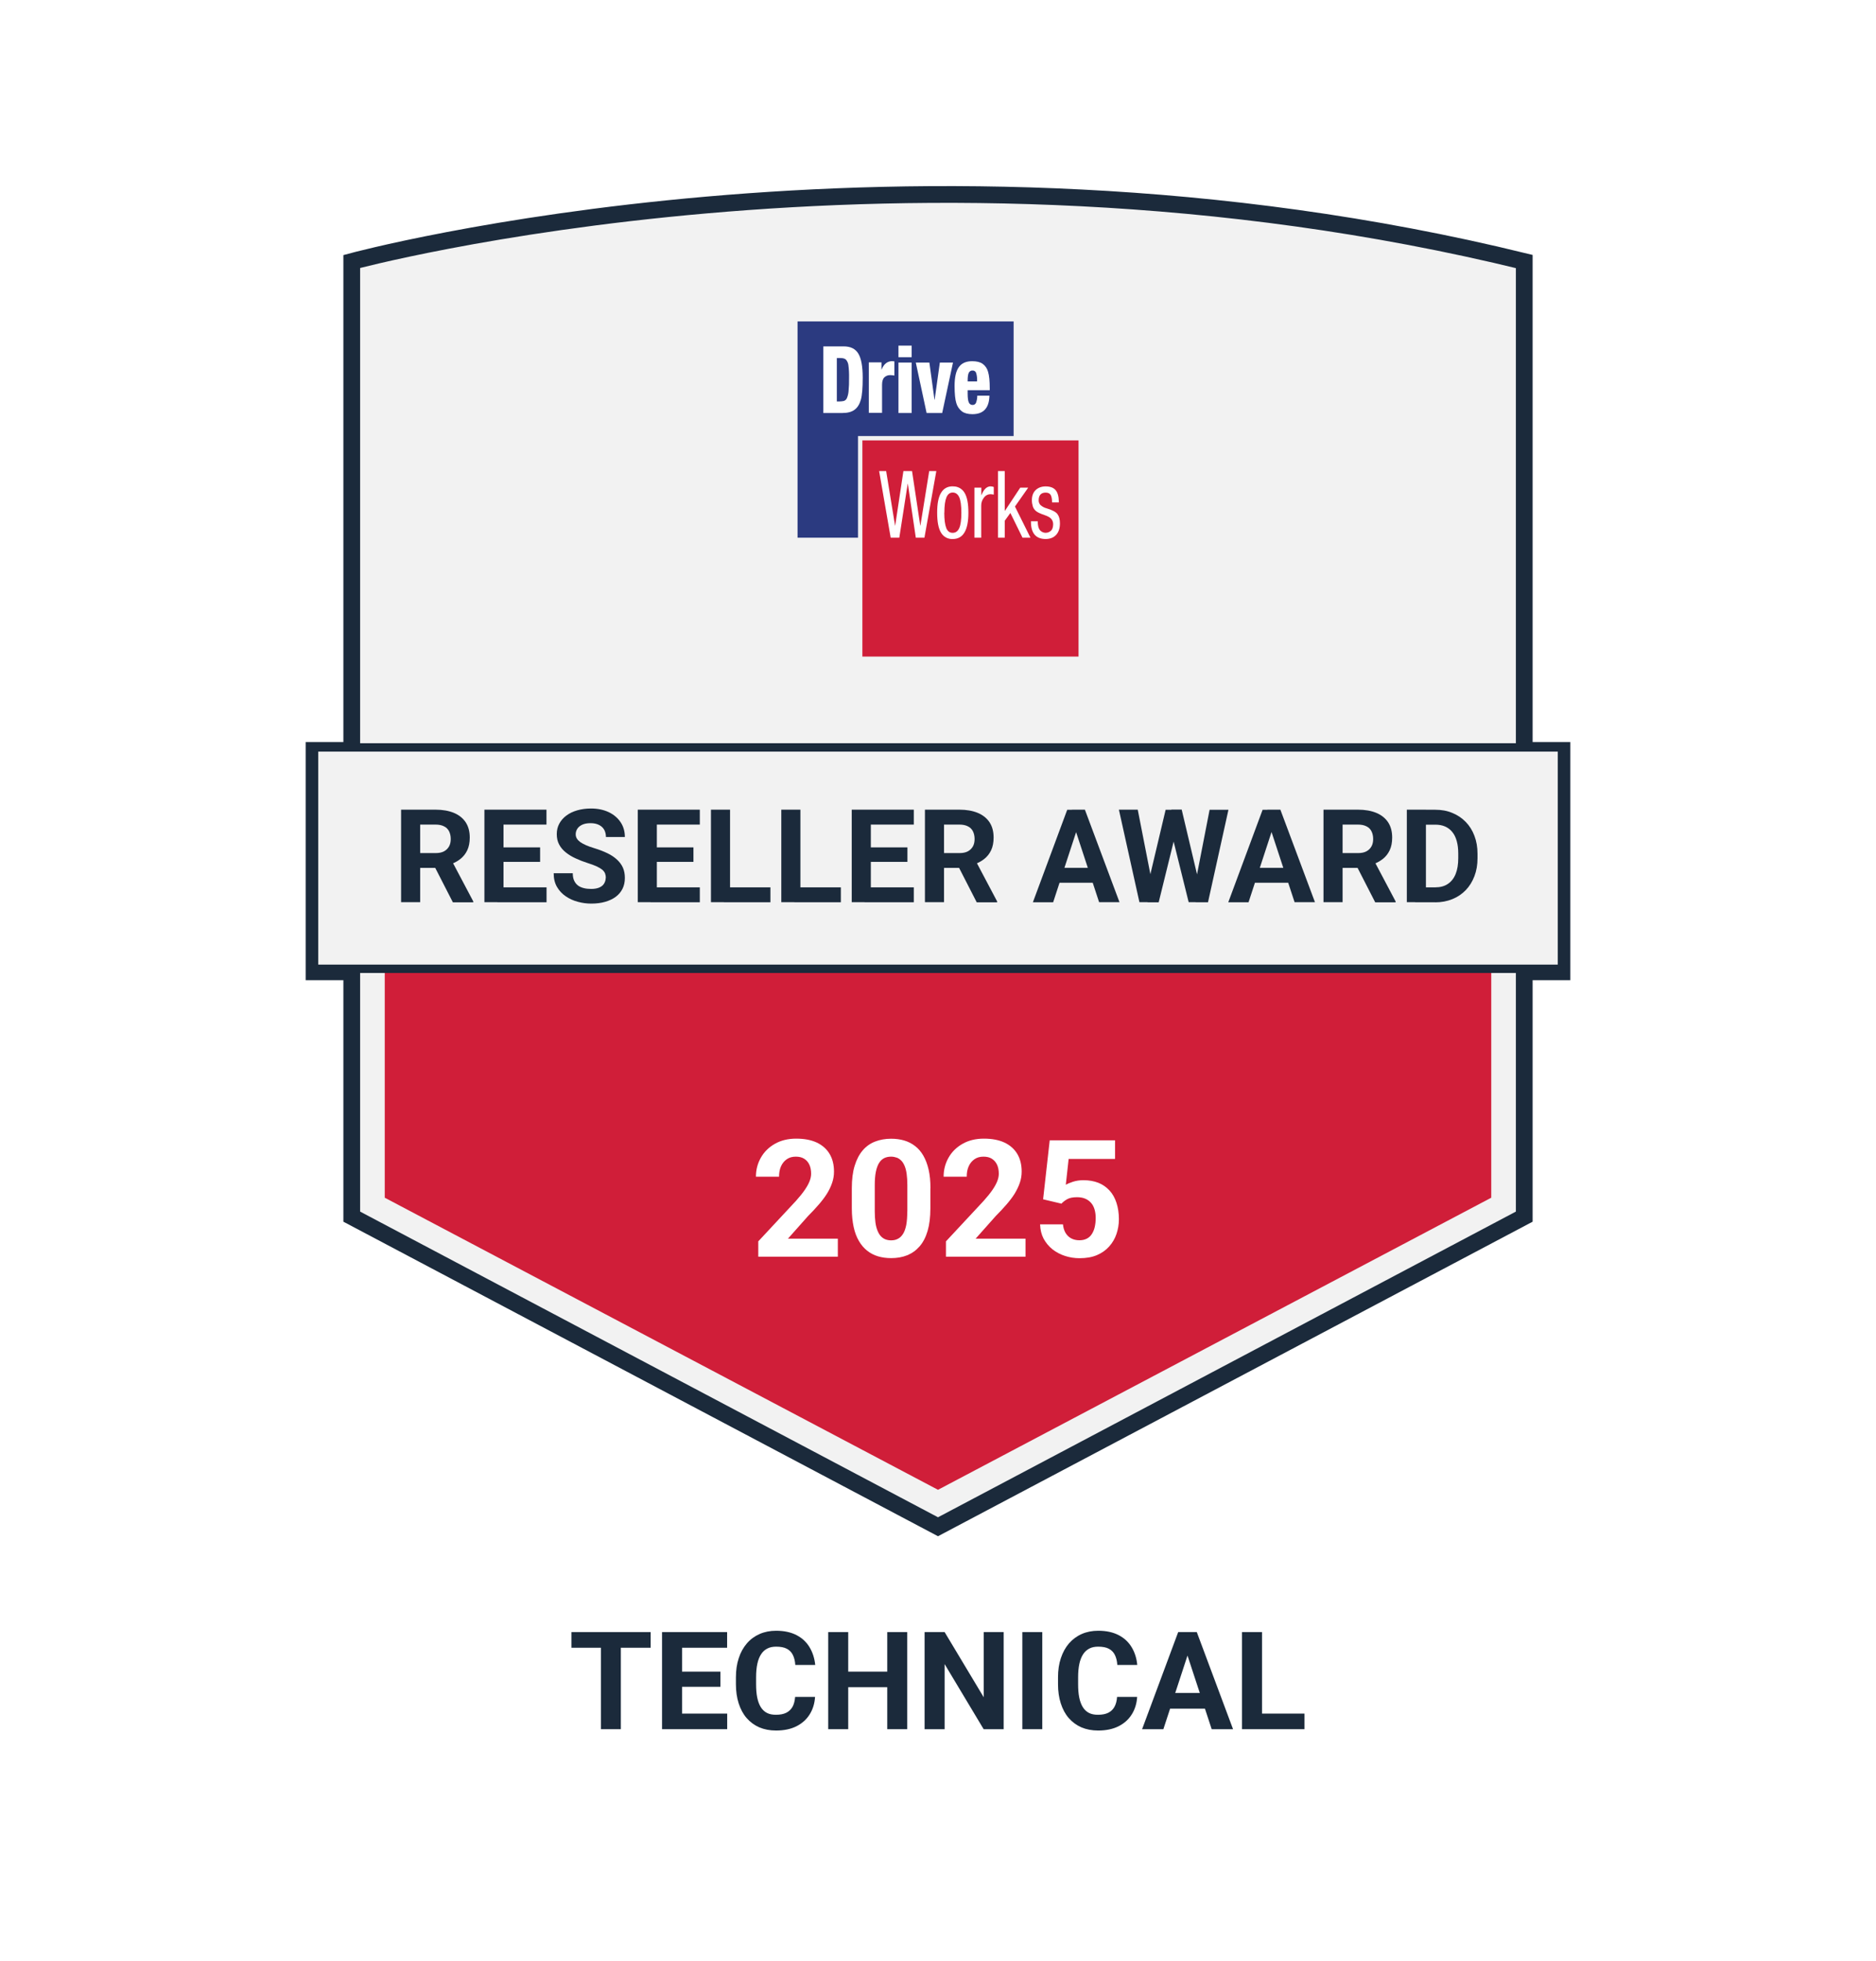 <?xml version="1.0" encoding="UTF-8"?>
<svg id="_2025" data-name="2025" xmlns="http://www.w3.org/2000/svg" xmlns:xlink="http://www.w3.org/1999/xlink" viewBox="0 0 224 234">
  <defs>
    <style>
      .cls-1 {
        fill: #2b3a80;
      }

      .cls-2 {
        fill: #fff;
      }

      .cls-3 {
        fill: none;
      }

      .cls-4, .cls-5 {
        fill: #f2f2f2;
        stroke: #1b2a3b;
        stroke-miterlimit: 10;
      }

      .cls-5 {
        filter: url(#drop-shadow-1);
        stroke-width: 2px;
      }

      .cls-6 {
        fill: #d01e39;
      }

      .cls-7 {
        fill: #1b2a3b;
      }

      .cls-8 {
        fill: #d01e39;
      }

      .cls-9 {
        clip-path: url(#clippath);
      }
    </style>
    <filter id="drop-shadow-1" x="0" y="-14" width="224" height="234" filterUnits="userSpaceOnUse">
      <feOffset dx="0" dy="0"/>
      <feGaussianBlur result="blur" stdDeviation="12"/>
      <feFlood flood-color="#000" flood-opacity=".08"/>
      <feComposite in2="blur" operator="in"/>
      <feComposite in="SourceGraphic"/>
    </filter>
    <clipPath id="clippath">
      <rect class="cls-3" x="95.23" y="38.36" width="33.55" height="40"/>
    </clipPath>
  </defs>
  <g id="Technical_2025_-_Light" data-name="Technical 2025 - Light">
    <path class="cls-5" d="M186.5,89.56v26.42h-4.5v29.22l-70,37.01-70-37.01v-29.22h-4.5v-26.42h4.5V31.21s66.48-18,140,0v58.35h4.5Z"/>
    <polygon class="cls-6" points="45.94 142.94 45.94 112.84 178.06 112.84 178.06 142.94 112 177.8 45.94 142.94"/>
    <g>
      <path class="cls-2" d="M100.04,147.83v2.15h-9.5v-1.83l4.49-4.82c.45-.5.81-.95,1.07-1.33.26-.38.45-.73.57-1.04.12-.31.18-.6.18-.88,0-.42-.07-.78-.21-1.08-.14-.3-.34-.54-.62-.71-.27-.17-.6-.25-1-.25-.42,0-.78.1-1.08.31-.3.21-.53.49-.69.85-.16.36-.23.77-.23,1.23h-2.76c0-.83.2-1.58.59-2.27s.95-1.24,1.67-1.65,1.57-.62,2.55-.62,1.79.16,2.46.47c.67.32,1.18.77,1.53,1.36.35.59.52,1.29.52,2.1,0,.46-.07.9-.22,1.34s-.35.87-.62,1.3c-.27.43-.6.86-.98,1.3s-.8.89-1.27,1.36l-2.41,2.71h5.95Z"/>
      <path class="cls-2" d="M111.09,141.81v2.4c0,1.04-.11,1.94-.33,2.69-.22.75-.54,1.37-.96,1.85-.42.48-.91.83-1.48,1.06-.57.23-1.21.34-1.91.34-.56,0-1.08-.07-1.56-.21-.48-.14-.92-.37-1.3-.67-.38-.3-.72-.69-.99-1.16-.28-.47-.49-1.02-.63-1.67s-.22-1.39-.22-2.23v-2.4c0-1.04.11-1.94.34-2.68.23-.75.55-1.36.96-1.84s.91-.83,1.48-1.05c.57-.22,1.21-.34,1.91-.34.56,0,1.08.07,1.56.21.48.14.91.36,1.3.66.39.3.72.68.99,1.15s.48,1.02.63,1.67c.15.65.22,1.38.22,2.22ZM108.34,144.58v-3.14c0-.5-.03-.94-.08-1.32s-.13-.69-.24-.96c-.11-.26-.24-.48-.4-.64-.16-.16-.34-.29-.54-.36s-.43-.12-.68-.12c-.31,0-.59.06-.83.18s-.44.31-.61.58c-.16.26-.29.61-.38,1.05s-.13.96-.13,1.59v3.14c0,.5.03.94.08,1.32.05.38.14.71.25.98.11.27.24.49.4.66.16.17.34.29.54.37.21.08.44.12.68.12.31,0,.58-.06.82-.19.24-.12.44-.32.61-.59.17-.27.29-.62.38-1.06.08-.44.12-.97.12-1.6Z"/>
      <path class="cls-2" d="M122.45,147.83v2.15h-9.5v-1.83l4.49-4.82c.45-.5.81-.95,1.07-1.33.26-.38.45-.73.57-1.04.12-.31.18-.6.18-.88,0-.42-.07-.78-.21-1.08-.14-.3-.35-.54-.62-.71-.27-.17-.6-.25-1-.25-.42,0-.78.1-1.08.31-.3.21-.53.49-.69.85-.16.36-.23.77-.23,1.23h-2.76c0-.83.2-1.58.59-2.27.39-.69.95-1.24,1.67-1.65.72-.41,1.57-.62,2.55-.62s1.79.16,2.46.47c.67.32,1.18.77,1.53,1.36.35.59.52,1.29.52,2.1,0,.46-.07.9-.22,1.34-.15.44-.36.87-.62,1.3-.27.43-.6.86-.98,1.3-.38.44-.8.89-1.27,1.36l-2.41,2.71h5.95Z"/>
      <path class="cls-2" d="M126.74,143.65l-2.19-.52.79-7.04h7.8v2.22h-5.54l-.34,3.08c.19-.11.46-.22.84-.35.38-.12.79-.19,1.26-.19.67,0,1.27.11,1.79.31.52.21.96.52,1.33.92s.64.89.83,1.47c.19.58.29,1.23.29,1.96,0,.62-.1,1.2-.29,1.76s-.48,1.05-.87,1.49c-.39.44-.88.78-1.46,1.03s-1.28.37-2.08.37c-.6,0-1.17-.09-1.73-.27s-1.05-.44-1.5-.79c-.44-.35-.79-.78-1.06-1.27-.26-.5-.4-1.07-.42-1.71h2.73c.04.39.14.73.31,1.02.17.28.39.5.67.65s.61.23.98.23c.35,0,.65-.07.9-.2.25-.13.45-.32.6-.56s.27-.52.34-.84c.07-.32.11-.67.11-1.04s-.04-.71-.13-1.02c-.09-.31-.22-.57-.41-.79-.19-.22-.42-.39-.7-.51s-.61-.18-.99-.18c-.51,0-.9.08-1.18.24-.28.16-.51.34-.69.54Z"/>
    </g>
    <g class="cls-9">
      <polygon class="cls-1" points="95.23 38.36 95.23 64.17 102.45 64.17 102.45 52.04 121.03 52.04 121.03 38.36 95.23 38.36"/>
      <path class="cls-2" d="M100.75,41.34c.8,0,1.38.28,1.73.85.35.57.53,1.53.53,2.89,0,1.2-.07,2.08-.22,2.62s-.4.94-.75,1.2c-.34.26-.83.39-1.46.39h-2.27v-7.95h2.44ZM99.93,47.91h.31c.17,0,.35-.02.52-.06.16-.05.29-.17.36-.33.11-.26.18-.55.2-.83.05-.52.07-1.05.06-1.57.01-.52-.01-1.03-.08-1.55-.03-.24-.13-.46-.29-.65-.14-.13-.36-.19-.67-.19h-.42v5.18Z"/>
      <path class="cls-2" d="M106.53,43.11c.09,0,.17,0,.26.02v1.69c-.16-.03-.32-.05-.48-.05-.26-.01-.52.08-.71.26-.18.17-.28.47-.28.89v3.35h-1.58v-6.02h1.51v.85h.02c.26-.66.68-.99,1.26-1Z"/>
      <path class="cls-2" d="M108.85,41.25v1.38h-1.57v-1.38h1.57ZM108.85,43.27v6.02h-1.57v-6.02h1.57Z"/>
      <path class="cls-2" d="M110.97,43.27l.61,4.44h.02l.62-4.44h1.57l-1.29,6.02h-1.86l-1.29-6.02h1.62Z"/>
      <path class="cls-2" d="M116.1,43.11c.52,0,.93.1,1.23.31.32.23.55.57.65.96.13.43.2,1.09.2,1.98v.21h-2.64v.4c0,.52.05.87.14,1.06.07.18.24.3.44.3.18.01.35-.09.42-.26.1-.27.15-.56.15-.85h1.45c-.03,1.48-.71,2.21-2.03,2.21-.53,0-.95-.11-1.25-.33-.32-.25-.56-.59-.67-.98-.14-.43-.21-1.12-.21-2.06,0-1.04.17-1.79.52-2.26.34-.47.88-.7,1.61-.69ZM116.67,45.53v-.06c.01-.32-.02-.63-.11-.94-.05-.19-.23-.32-.42-.31-.2-.02-.39.1-.47.28-.09.19-.13.5-.13.94v.08h1.13Z"/>
      <rect class="cls-8" x="102.97" y="52.56" width="25.81" height="25.81"/>
      <path class="cls-2" d="M105.81,56.22l1.06,6.5h.02l.98-6.5h1.03l.98,6.5h.02l1.05-6.5h.85l-1.42,7.95h-1.03l-.95-6.43h-.02l-1,6.43h-1.03l-1.38-7.95h.85Z"/>
      <path class="cls-2" d="M113.77,58.05c.57-.03,1.11.27,1.4.76.31.51.46,1.3.46,2.38,0,2.09-.62,3.14-1.87,3.14-.57.03-1.11-.26-1.4-.76-.31-.51-.46-1.3-.46-2.38s.15-1.85.46-2.37.77-.78,1.41-.78h0ZM112.75,61.19c0,.81.08,1.41.23,1.81s.41.59.77.59c.36,0,.62-.19.79-.57s.25-.99.25-1.83-.09-1.5-.26-1.86-.43-.55-.77-.55-.59.19-.75.57-.25.99-.25,1.84h0Z"/>
      <path class="cls-2" d="M118.3,58.05c.12,0,.25.02.36.07v.91c-.14-.03-.28-.05-.43-.05-.3.01-.57.16-.74.4-.22.28-.34.62-.33.98v3.81h-.81v-5.97h.82v.89h.02c.27-.7.64-1.05,1.12-1.05h0Z"/>
      <path class="cls-2" d="M119.97,56.22v4.73h.03l1.82-2.75h.95l-1.58,2.25,1.85,3.72h-.95l-1.45-2.95-.67.93v2.02h-.81v-7.95h.81,0Z"/>
      <path class="cls-2" d="M124.85,58.05c.54,0,.94.15,1.19.44.25.29.38.76.39,1.4v.07h-.81c0-.42-.06-.71-.17-.9-.12-.18-.31-.27-.59-.27-.55,0-.83.3-.84.91-.01.22.08.44.24.6.21.17.45.3.72.37.65.19,1.08.42,1.28.68s.3.63.3,1.11c0,.59-.15,1.04-.45,1.37s-.71.49-1.24.5c-1.18,0-1.77-.69-1.77-2.05v-.07h.81c0,.48.08.83.25,1.05.33.39.9.44,1.29.11.01-.01.02-.02.04-.03.17-.16.25-.41.26-.75.01-.24-.07-.48-.22-.66-.14-.17-.41-.32-.79-.45-.5-.17-.85-.33-1.03-.48-.18-.15-.32-.34-.39-.57-.07-.24-.11-.48-.11-.73,0-.53.16-.94.46-1.22s.7-.43,1.19-.43Z"/>
    </g>
    <path class="cls-7" d="M77.69,194.78v1.87h-9.46v-1.87h9.46ZM74.13,194.78v11.59h-2.38v-11.59h2.38Z"/>
    <path class="cls-7" d="M81.44,194.78v11.59h-2.39v-11.59h2.39ZM86.82,194.78v1.87h-6.16v-1.87h6.16ZM86.02,199.5v1.81h-5.37v-1.81h5.37ZM86.83,204.51v1.86h-6.17v-1.86h6.17Z"/>
    <path class="cls-7" d="M94.94,202.52h2.38c-.05.78-.26,1.47-.64,2.08-.38.61-.91,1.08-1.58,1.42s-1.49.51-2.44.51c-.74,0-1.41-.13-2-.38-.59-.26-1.09-.63-1.51-1.11-.42-.48-.73-1.07-.95-1.75-.22-.69-.33-1.45-.33-2.3v-.8c0-.85.11-1.62.34-2.3.22-.69.55-1.27.97-1.76s.93-.86,1.52-1.12c.59-.26,1.25-.39,1.97-.39.96,0,1.78.18,2.45.53.67.35,1.18.83,1.55,1.45.37.62.59,1.32.67,2.1h-2.38c-.03-.47-.13-.87-.29-1.19-.16-.33-.4-.57-.72-.74-.32-.17-.75-.25-1.28-.25-.4,0-.75.07-1.04.22-.3.15-.55.37-.75.68-.2.3-.35.68-.45,1.14s-.15,1-.15,1.61v.82c0,.6.04,1.13.13,1.58s.23.84.42,1.15c.19.31.43.54.73.7s.66.23,1.09.23c.5,0,.91-.08,1.23-.24.32-.16.57-.4.75-.71.17-.31.27-.7.31-1.17Z"/>
    <path class="cls-7" d="M101.28,194.78v11.59h-2.39v-11.59h2.39ZM106.62,199.5v1.86h-6.05v-1.86h6.05ZM108.32,194.78v11.59h-2.38v-11.59h2.38Z"/>
    <path class="cls-7" d="M119.84,194.78v11.59h-2.39l-4.66-7.77v7.77h-2.39v-11.59h2.39l4.67,7.78v-7.78h2.38Z"/>
    <path class="cls-7" d="M124.45,194.78v11.59h-2.38v-11.59h2.38Z"/>
    <path class="cls-7" d="M133.4,202.52h2.38c-.05.78-.26,1.47-.64,2.08-.38.61-.91,1.08-1.58,1.42-.68.34-1.49.51-2.44.51-.74,0-1.41-.13-2-.38-.59-.26-1.09-.63-1.51-1.11s-.73-1.07-.95-1.75-.33-1.45-.33-2.3v-.8c0-.85.11-1.62.34-2.3.23-.69.55-1.27.97-1.76.42-.48.93-.86,1.52-1.12s1.25-.39,1.97-.39c.97,0,1.78.18,2.45.53.67.35,1.18.83,1.55,1.45.37.62.59,1.32.66,2.1h-2.38c-.03-.47-.13-.87-.29-1.19-.16-.33-.4-.57-.72-.74-.32-.17-.75-.25-1.28-.25-.4,0-.75.07-1.04.22s-.55.37-.75.68-.35.68-.45,1.14c-.1.46-.15,1-.15,1.61v.82c0,.6.04,1.13.13,1.58.09.45.23.84.42,1.15.19.31.43.54.73.7.3.16.66.23,1.09.23.5,0,.91-.08,1.23-.24.32-.16.57-.4.74-.71s.28-.7.31-1.17Z"/>
    <path class="cls-7" d="M142.06,196.76l-3.15,9.61h-2.54l4.31-11.59h1.62l-.23,1.98ZM144.54,202.05v1.87h-6.12v-1.87h6.12ZM144.68,206.37l-3.16-9.61-.25-1.98h1.63l4.33,11.59h-2.55Z"/>
    <path class="cls-7" d="M150.69,194.78v11.59h-2.39v-11.59h2.39ZM155.76,204.51v1.86h-5.84v-1.86h5.84Z"/>
    <rect class="cls-4" x="37.5" y="89.2" width="149" height="26.42"/>
    <g>
      <path class="cls-7" d="M47.89,96.63h4.12c.84,0,1.57.13,2.18.38s1.08.63,1.41,1.12c.33.5.49,1.11.49,1.83,0,.59-.1,1.1-.3,1.52-.2.42-.48.77-.84,1.05s-.79.5-1.27.67l-.72.38h-3.58v-1.77s2.65,0,2.65,0c.4,0,.73-.07.99-.21s.46-.34.6-.59.2-.55.2-.88c0-.35-.07-.66-.2-.92-.13-.26-.33-.46-.6-.59-.27-.14-.6-.21-1.01-.21h-1.84v9.26h-2.28v-11.04ZM54.07,107.68l-2.52-4.92h2.41s2.55,4.82,2.55,4.82v.11h-2.44Z"/>
      <path class="cls-7" d="M60.12,96.63v11.04h-2.28v-11.04h2.28ZM65.25,96.63v1.78h-5.87v-1.78h5.87ZM64.49,101.13v1.73h-5.11v-1.73h5.11ZM65.26,105.9v1.78h-5.88v-1.78h5.88Z"/>
      <path class="cls-7" d="M72.34,104.79c0-.2-.03-.38-.09-.54-.06-.16-.17-.3-.32-.44-.16-.13-.38-.27-.66-.4-.28-.13-.65-.27-1.1-.41-.5-.16-.97-.34-1.42-.55-.45-.2-.84-.44-1.18-.71s-.61-.58-.8-.94c-.2-.36-.29-.78-.29-1.25s.1-.88.3-1.25c.2-.38.49-.7.85-.97.36-.27.8-.48,1.29-.62s1.04-.22,1.64-.22c.81,0,1.52.15,2.13.44.61.29,1.08.7,1.42,1.21s.5,1.1.5,1.75h-2.26c0-.32-.07-.61-.2-.85-.13-.24-.34-.44-.61-.58-.27-.14-.61-.22-1.02-.22s-.72.06-.99.18c-.26.12-.46.28-.59.48-.13.2-.2.42-.2.67,0,.19.05.36.14.51.09.15.23.29.42.43.19.13.42.25.69.37.27.12.59.23.95.34.6.18,1.13.39,1.59.61s.84.48,1.15.77.54.6.7.96c.16.36.23.77.23,1.22,0,.48-.09.91-.28,1.29-.19.38-.46.7-.81.96-.35.26-.78.46-1.27.6-.49.14-1.04.21-1.65.21-.55,0-1.08-.07-1.62-.22-.53-.14-1.01-.36-1.44-.66-.43-.29-.78-.67-1.04-1.12s-.39-.99-.39-1.62h2.28c0,.34.05.63.16.87.11.24.26.43.45.58.19.15.43.25.7.32s.57.1.89.1c.39,0,.72-.06.97-.17.26-.11.45-.27.57-.47s.19-.42.19-.67Z"/>
      <path class="cls-7" d="M78.43,96.63v11.04h-2.28v-11.04h2.28ZM83.56,96.63v1.78h-5.87v-1.78h5.87ZM82.8,101.13v1.73h-5.11v-1.73h5.11ZM83.56,105.9v1.78h-5.88v-1.78h5.88Z"/>
      <path class="cls-7" d="M87.17,96.63v11.04h-2.28v-11.04h2.28ZM91.99,105.9v1.78h-5.56v-1.78h5.56Z"/>
      <path class="cls-7" d="M95.57,96.63v11.04h-2.28v-11.04h2.28ZM100.4,105.9v1.78h-5.56v-1.78h5.56Z"/>
      <path class="cls-7" d="M103.98,96.63v11.04h-2.28v-11.04h2.28ZM109.11,96.63v1.78h-5.87v-1.78h5.87ZM108.35,101.13v1.73h-5.11v-1.73h5.11ZM109.11,105.9v1.78h-5.88v-1.78h5.88Z"/>
      <path class="cls-7" d="M110.44,96.63h4.12c.84,0,1.57.13,2.18.38s1.08.63,1.41,1.12c.33.5.49,1.11.49,1.83,0,.59-.1,1.1-.3,1.52-.2.42-.48.77-.84,1.05s-.79.5-1.27.67l-.72.38h-3.58v-1.77s2.65,0,2.65,0c.4,0,.73-.07.99-.21s.46-.34.6-.59.2-.55.2-.88c0-.35-.07-.66-.2-.92-.13-.26-.33-.46-.6-.59-.27-.14-.6-.21-1.01-.21h-1.84v9.26h-2.28v-11.04ZM116.62,107.68l-2.52-4.92h2.41s2.55,4.82,2.55,4.82v.11h-2.44Z"/>
      <path class="cls-7" d="M128.75,98.52l-3,9.16h-2.42l4.1-11.04h1.54l-.22,1.89ZM131.1,103.57v1.78h-5.83v-1.78h5.83ZM131.24,107.68l-3.01-9.16-.24-1.89h1.55l4.13,11.04h-2.43Z"/>
      <path class="cls-7" d="M135.85,96.63l1.82,9.29-.15,1.75h-1.47l-2.45-11.04h2.25ZM136.98,105.93l2.2-9.29h1.23l.28,1.55-2.34,9.5h-1.32l-.05-1.75ZM141.1,96.63l2.21,9.33-.06,1.71h-1.32l-2.36-9.51.3-1.54h1.22ZM142.63,105.89l1.8-9.25h2.25l-2.44,11.04h-1.47l-.14-1.79Z"/>
      <path class="cls-7" d="M152.08,98.52l-3,9.16h-2.42l4.1-11.04h1.54l-.22,1.89ZM154.44,103.57v1.78h-5.83v-1.78h5.83ZM154.58,107.68l-3.01-9.16-.24-1.89h1.55l4.13,11.04h-2.43Z"/>
      <path class="cls-7" d="M158.03,96.63h4.12c.84,0,1.57.13,2.18.38s1.08.63,1.41,1.12c.33.5.49,1.11.49,1.83,0,.59-.1,1.1-.3,1.52-.2.42-.48.77-.84,1.05s-.79.5-1.27.67l-.72.38h-3.58v-1.77s2.65,0,2.65,0c.4,0,.73-.07.99-.21s.46-.34.6-.59.2-.55.2-.88c0-.35-.07-.66-.2-.92-.13-.26-.33-.46-.6-.59-.27-.14-.6-.21-1.01-.21h-1.84v9.26h-2.28v-11.04ZM164.2,107.68l-2.52-4.92h2.41s2.55,4.82,2.55,4.82v.11h-2.44Z"/>
      <path class="cls-7" d="M170.26,96.63v11.04h-2.28v-11.04h2.28ZM171.37,107.68h-2.4v-1.78h2.4c.6,0,1.1-.13,1.51-.41.41-.27.72-.67.93-1.19.21-.52.31-1.15.31-1.89v-.54c0-.57-.06-1.06-.18-1.49-.12-.43-.29-.79-.53-1.08-.23-.29-.52-.51-.86-.66-.34-.15-.73-.22-1.17-.22h-2.47v-1.78h2.47c.74,0,1.42.12,2.03.38.62.25,1.15.61,1.6,1.07.45.46.8,1.02,1.04,1.66.25.65.37,1.36.37,2.15v.52c0,.79-.12,1.5-.37,2.15-.25.65-.59,1.2-1.04,1.67-.45.46-.98.82-1.6,1.07-.62.25-1.3.38-2.05.38Z"/>
    </g>
  </g>
</svg>